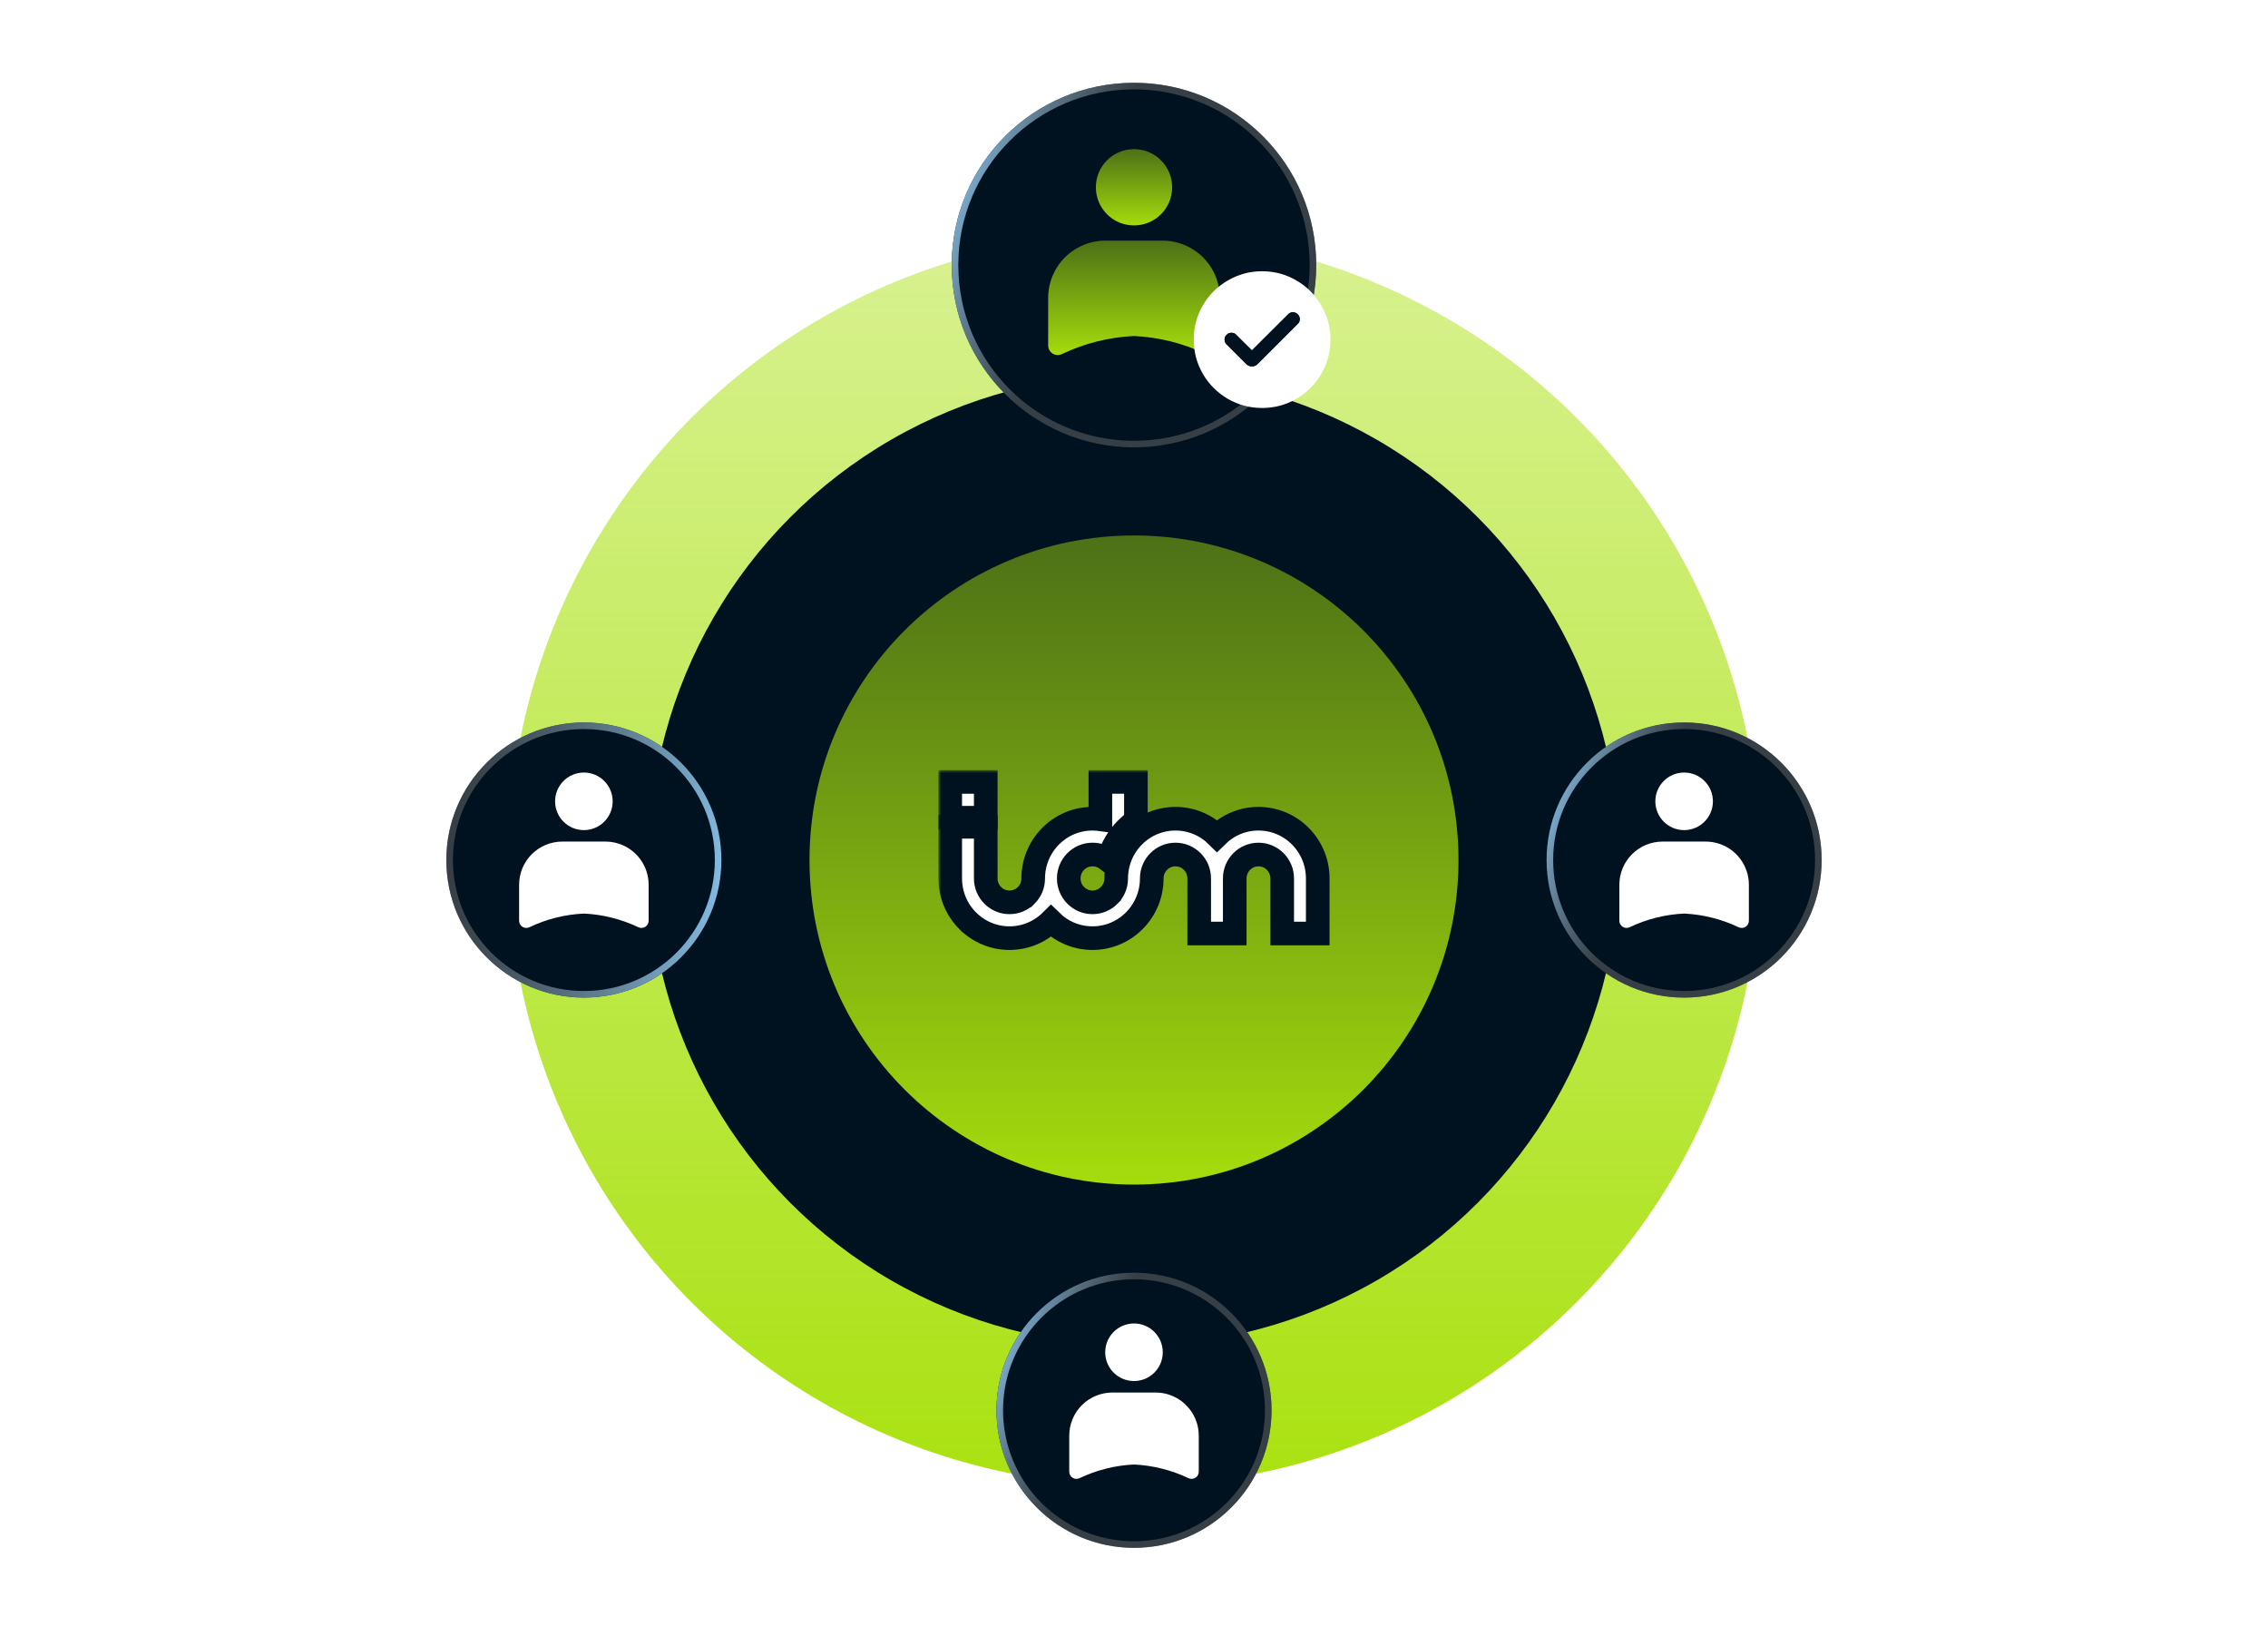 <svg width="384" height="277" viewBox="0 0 384 277" fill="none" xmlns="http://www.w3.org/2000/svg">
<g clip-path="url(#clip0_4797_1931)">
<circle cx="191.999" cy="145.586" r="105.913" fill="url(#paint0_linear_4797_1931)"/>
<circle cx="191.998" cy="145.586" r="82.177" fill="#00121F"/>
<g filter="url(#filter0_d_4797_1931)">
<path d="M98.856 168.871C111.716 168.871 122.142 158.446 122.142 145.585C122.142 132.725 111.716 122.3 98.856 122.3C85.996 122.3 75.57 132.725 75.57 145.585C75.57 158.446 85.996 168.871 98.856 168.871Z" fill="#00121F"/>
<path d="M98.856 122.856C111.409 122.857 121.585 133.033 121.585 145.586C121.585 158.138 111.409 168.314 98.856 168.314C86.304 168.314 76.127 158.139 76.127 145.586C76.127 133.033 86.304 122.856 98.856 122.856Z" stroke="url(#paint1_linear_4797_1931)" stroke-width="1.113"/>
</g>
<g filter="url(#filter1_d_4797_1931)">
<path d="M285.141 168.871C298.001 168.871 308.427 158.446 308.427 145.585C308.427 132.725 298.001 122.3 285.141 122.3C272.281 122.3 261.855 132.725 261.855 145.585C261.855 158.446 272.281 168.871 285.141 168.871Z" fill="#00121F"/>
<path d="M285.142 122.856C297.694 122.857 307.87 133.033 307.87 145.586C307.87 158.138 297.694 168.314 285.142 168.314C272.589 168.314 262.412 158.139 262.412 145.586C262.412 133.033 272.589 122.856 285.142 122.856Z" stroke="url(#paint2_linear_4797_1931)" stroke-width="1.113"/>
</g>
<g filter="url(#filter2_d_4797_1931)">
<path d="M192.001 262.014C204.861 262.014 215.286 251.588 215.286 238.728C215.286 225.868 204.861 215.442 192.001 215.442C179.14 215.442 168.715 225.868 168.715 238.728C168.715 251.588 179.14 262.014 192.001 262.014Z" fill="#00121F"/>
<path d="M192.001 215.999C204.554 215.999 214.729 226.176 214.729 238.729C214.729 251.281 204.553 261.457 192.001 261.457C179.448 261.457 169.272 251.281 169.271 238.729C169.271 226.176 179.448 215.999 192.001 215.999Z" stroke="url(#paint3_linear_4797_1931)" stroke-width="1.113"/>
</g>
<g filter="url(#filter3_di_4797_1931)">
<path d="M192.001 188.071C215.465 188.071 234.487 169.049 234.487 145.585C234.487 122.121 215.465 103.1 192.001 103.1C168.537 103.1 149.516 122.121 149.516 145.585C149.516 169.049 168.537 188.071 192.001 188.071Z" fill="#00121F"/>
</g>
<path d="M191.999 200.526C222.342 200.526 246.94 175.928 246.94 145.585C246.94 115.242 222.342 90.644 191.999 90.644C161.656 90.644 137.059 115.242 137.059 145.585C137.059 175.928 161.656 200.526 191.999 200.526Z" fill="url(#paint4_linear_4797_1931)"/>
<g filter="url(#filter4_d_4797_1931)">
<path d="M191.998 75.729C209.04 75.729 222.856 61.913 222.856 44.871C222.856 27.829 209.04 14.014 191.998 14.014C174.956 14.014 161.141 27.829 161.141 44.871C161.141 61.913 174.956 75.729 191.998 75.729Z" fill="#00121F"/>
<path d="M191.998 14.57C208.733 14.57 222.299 28.137 222.299 44.871C222.299 61.606 208.733 75.172 191.998 75.172C175.263 75.172 161.697 61.606 161.697 44.871C161.697 28.137 175.263 14.57 191.998 14.57Z" stroke="url(#paint5_linear_4797_1931)" stroke-width="1.113"/>
</g>
<path d="M199.444 41.088C198.597 40.852 197.723 40.732 196.844 40.732H187.156C184.587 40.732 182.123 41.753 180.306 43.57C178.489 45.387 177.469 47.851 177.469 50.42V58.493C177.47 58.768 177.541 59.039 177.676 59.279C177.81 59.519 178.004 59.72 178.239 59.864C178.473 60.008 178.741 60.09 179.016 60.101C179.291 60.113 179.564 60.054 179.81 59.93C183.63 58.112 187.774 57.075 192 56.879C196.225 57.08 200.369 58.117 204.19 59.93C204.436 60.054 204.71 60.113 204.985 60.101C205.26 60.09 205.527 60.008 205.762 59.864C205.996 59.72 206.19 59.519 206.325 59.279C206.46 59.039 206.531 58.768 206.532 58.493V50.42C206.532 48.304 205.839 46.246 204.559 44.56C203.279 42.875 201.482 41.656 199.444 41.088Z" fill="url(#paint6_linear_4797_1931)"/>
<path d="M192.001 38.161C195.568 38.161 198.46 35.27 198.46 31.703C198.46 28.136 195.568 25.244 192.001 25.244C188.435 25.244 185.543 28.136 185.543 31.703C185.543 35.27 188.435 38.161 192.001 38.161Z" fill="url(#paint7_linear_4797_1931)"/>
<path d="M197.618 235.993C196.979 235.815 196.319 235.725 195.656 235.725H188.346C186.407 235.725 184.547 236.495 183.176 237.866C181.805 239.237 181.035 241.096 181.035 243.035V249.127C181.036 249.335 181.089 249.539 181.191 249.72C181.293 249.901 181.439 250.053 181.616 250.162C181.793 250.271 181.995 250.332 182.203 250.341C182.41 250.35 182.616 250.305 182.802 250.212C185.685 248.84 188.812 248.057 192.001 247.909C195.189 248.061 198.316 248.844 201.2 250.212C201.385 250.305 201.592 250.35 201.799 250.341C202.007 250.332 202.209 250.271 202.386 250.162C202.563 250.053 202.709 249.901 202.811 249.72C202.912 249.539 202.966 249.335 202.967 249.127V243.035C202.967 241.438 202.444 239.885 201.478 238.613C200.512 237.342 199.156 236.421 197.618 235.993Z" fill="white"/>
<path d="M191.999 233.783C194.69 233.783 196.872 231.601 196.872 228.91C196.872 226.218 194.69 224.036 191.999 224.036C189.307 224.036 187.125 226.218 187.125 228.91C187.125 231.601 189.307 233.783 191.999 233.783Z" fill="white"/>
<path d="M290.758 142.731C290.12 142.553 289.46 142.463 288.797 142.463H281.486C279.547 142.463 277.688 143.233 276.317 144.604C274.946 145.975 274.176 147.835 274.176 149.773V155.865C274.176 156.073 274.23 156.277 274.332 156.458C274.434 156.639 274.58 156.792 274.757 156.9C274.934 157.009 275.136 157.07 275.343 157.079C275.551 157.088 275.757 157.043 275.942 156.95C278.825 155.578 281.953 154.795 285.142 154.647C288.33 154.799 291.457 155.582 294.341 156.95C294.526 157.043 294.732 157.088 294.94 157.079C295.147 157.07 295.349 157.009 295.526 156.9C295.703 156.792 295.85 156.639 295.951 156.458C296.053 156.277 296.107 156.073 296.107 155.865V149.773C296.107 148.176 295.584 146.623 294.618 145.352C293.653 144.08 292.297 143.159 290.758 142.731Z" fill="white"/>
<path d="M285.143 140.522C287.835 140.522 290.017 138.34 290.017 135.648C290.017 132.956 287.835 130.774 285.143 130.774C282.452 130.774 280.27 132.956 280.27 135.648C280.27 138.34 282.452 140.522 285.143 140.522Z" fill="white"/>
<path d="M104.473 142.731C103.835 142.553 103.175 142.463 102.512 142.463H95.201C93.262 142.463 91.403 143.233 90.032 144.604C88.661 145.975 87.891 147.835 87.891 149.773V155.865C87.891 156.073 87.945 156.277 88.047 156.458C88.148 156.639 88.295 156.792 88.472 156.9C88.649 157.009 88.85 157.07 89.058 157.079C89.266 157.088 89.472 157.043 89.657 156.95C92.54 155.578 95.667 154.795 98.856 154.647C102.045 154.799 105.171 155.582 108.055 156.95C108.241 157.043 108.447 157.088 108.655 157.079C108.862 157.07 109.064 157.009 109.241 156.9C109.418 156.792 109.564 156.639 109.666 156.458C109.768 156.277 109.821 156.073 109.822 155.865V149.773C109.822 148.176 109.299 146.623 108.333 145.352C107.367 144.08 106.012 143.159 104.473 142.731Z" fill="white"/>
<path d="M98.858 140.522C101.55 140.522 103.732 138.34 103.732 135.648C103.732 132.956 101.55 130.774 98.858 130.774C96.166 130.774 93.984 132.956 93.984 135.648C93.984 138.34 96.166 140.522 98.858 140.522Z" fill="white"/>
<mask id="path-21-outside-1_4797_1931" maskUnits="userSpaceOnUse" x="158.883" y="130.362" width="67" height="31" fill="black">
<rect fill="white" x="158.883" y="130.362" width="67" height="31"/>
<path d="M223.11 148.7V158.022H217.092V148.7C217.092 148.151 216.983 147.627 216.788 147.152C216.585 146.658 216.286 146.213 215.915 145.839C215.544 145.465 215.102 145.164 214.612 144.959C214.14 144.762 213.62 144.653 213.075 144.653C212.529 144.653 212.01 144.762 211.538 144.959C211.047 145.164 210.604 145.465 210.234 145.838C209.863 146.212 209.564 146.658 209.361 147.152C209.166 147.628 209.057 148.151 209.057 148.7V158.022H203.039V148.7C203.039 148.151 202.931 147.627 202.735 147.152C202.532 146.657 202.234 146.212 201.864 145.838C201.493 145.465 201.05 145.164 200.559 144.959C200.087 144.762 199.568 144.653 199.023 144.653C198.477 144.653 197.958 144.762 197.485 144.959C196.995 145.164 196.553 145.465 196.182 145.839C195.811 146.212 195.512 146.658 195.309 147.151C195.114 147.627 195.006 148.15 195.006 148.7C195.006 150.067 194.735 151.373 194.245 152.565V152.566C193.737 153.802 192.991 154.915 192.066 155.846L192.065 155.847C191.14 156.779 190.034 157.53 188.807 158.043C187.624 158.536 186.328 158.809 184.97 158.809C183.613 158.809 182.317 158.536 181.134 158.043C179.936 157.543 178.855 156.816 177.944 155.916C177.033 156.816 175.953 157.543 174.755 158.042C173.572 158.536 172.276 158.809 170.918 158.809C169.56 158.809 168.264 158.536 167.081 158.042C165.853 157.53 164.748 156.779 163.824 155.847L163.823 155.847C162.898 154.916 162.152 153.802 161.643 152.565C161.154 151.374 160.883 150.068 160.883 148.7V139.961H166.901V148.7C166.901 149.25 167.009 149.774 167.205 150.249C167.408 150.744 167.706 151.189 168.077 151.561L168.078 151.562C168.447 151.935 168.89 152.236 169.381 152.44C169.853 152.638 170.372 152.746 170.918 152.746C171.464 152.746 171.983 152.638 172.455 152.44C172.945 152.236 173.388 151.935 173.759 151.561H173.76C174.13 151.189 174.428 150.743 174.631 150.249C174.827 149.773 174.935 149.25 174.935 148.7C174.935 147.333 175.206 146.027 175.695 144.836C176.204 143.599 176.95 142.485 177.875 141.553C178.8 140.621 179.905 139.87 181.133 139.358C182.316 138.865 183.612 138.592 184.97 138.592C185.238 138.592 185.505 138.604 185.773 138.626C185.95 138.641 186.127 138.661 186.305 138.685V132.362H192.323V138.943L192.225 139.013C191.948 139.21 191.684 139.416 191.432 139.629C191.179 139.844 190.933 140.073 190.694 140.314C190.003 141.01 189.398 141.791 188.896 142.639C188.402 143.474 188.007 144.375 187.728 145.327L187.633 145.648L187.368 145.448C187.199 145.32 187.023 145.207 186.841 145.108C186.661 145.01 186.477 144.928 186.293 144.864H186.292C186.095 144.795 185.885 144.742 185.663 144.706C185.446 144.672 185.215 144.653 184.97 144.653C184.425 144.653 183.906 144.762 183.434 144.959C182.942 145.164 182.5 145.465 182.129 145.839C181.759 146.212 181.46 146.657 181.257 147.151C181.062 147.627 180.954 148.15 180.954 148.7C180.954 149.25 181.062 149.773 181.257 150.249C181.46 150.743 181.759 151.188 182.13 151.562C182.5 151.935 182.943 152.236 183.433 152.441C183.905 152.638 184.424 152.746 184.97 152.746C185.516 152.746 186.035 152.638 186.508 152.44C186.999 152.236 187.441 151.935 187.811 151.562V151.561C188.182 151.188 188.481 150.742 188.684 150.248C188.879 149.773 188.987 149.25 188.987 148.7C188.987 147.333 189.258 146.027 189.748 144.836C190.257 143.597 191.003 142.483 191.927 141.552L191.927 141.553C192.852 140.621 193.957 139.87 195.185 139.358C196.368 138.865 197.665 138.592 199.023 138.592C200.381 138.592 201.677 138.865 202.86 139.358C204.057 139.858 205.138 140.584 206.048 141.484C206.959 140.584 208.04 139.858 209.237 139.358C210.42 138.865 211.717 138.592 213.075 138.592C214.433 138.592 215.729 138.865 216.912 139.358C218.141 139.871 219.246 140.621 220.17 141.552C221.095 142.483 221.84 143.597 222.349 144.836C222.84 146.027 223.11 147.333 223.11 148.7Z"/>
<path d="M166.901 132.362H160.883V138.425H166.901V132.362Z"/>
</mask>
<path d="M223.11 148.7V158.022H217.092V148.7C217.092 148.151 216.983 147.627 216.788 147.152C216.585 146.658 216.286 146.213 215.915 145.839C215.544 145.465 215.102 145.164 214.612 144.959C214.14 144.762 213.62 144.653 213.075 144.653C212.529 144.653 212.01 144.762 211.538 144.959C211.047 145.164 210.604 145.465 210.234 145.838C209.863 146.212 209.564 146.658 209.361 147.152C209.166 147.628 209.057 148.151 209.057 148.7V158.022H203.039V148.7C203.039 148.151 202.931 147.627 202.735 147.152C202.532 146.657 202.234 146.212 201.864 145.838C201.493 145.465 201.05 145.164 200.559 144.959C200.087 144.762 199.568 144.653 199.023 144.653C198.477 144.653 197.958 144.762 197.485 144.959C196.995 145.164 196.553 145.465 196.182 145.839C195.811 146.212 195.512 146.658 195.309 147.151C195.114 147.627 195.006 148.15 195.006 148.7C195.006 150.067 194.735 151.373 194.245 152.565V152.566C193.737 153.802 192.991 154.915 192.066 155.846L192.065 155.847C191.14 156.779 190.034 157.53 188.807 158.043C187.624 158.536 186.328 158.809 184.97 158.809C183.613 158.809 182.317 158.536 181.134 158.043C179.936 157.543 178.855 156.816 177.944 155.916C177.033 156.816 175.953 157.543 174.755 158.042C173.572 158.536 172.276 158.809 170.918 158.809C169.56 158.809 168.264 158.536 167.081 158.042C165.853 157.53 164.748 156.779 163.824 155.847L163.823 155.847C162.898 154.916 162.152 153.802 161.643 152.565C161.154 151.374 160.883 150.068 160.883 148.7V139.961H166.901V148.7C166.901 149.25 167.009 149.774 167.205 150.249C167.408 150.744 167.706 151.189 168.077 151.561L168.078 151.562C168.447 151.935 168.89 152.236 169.381 152.44C169.853 152.638 170.372 152.746 170.918 152.746C171.464 152.746 171.983 152.638 172.455 152.44C172.945 152.236 173.388 151.935 173.759 151.561H173.76C174.13 151.189 174.428 150.743 174.631 150.249C174.827 149.773 174.935 149.25 174.935 148.7C174.935 147.333 175.206 146.027 175.695 144.836C176.204 143.599 176.95 142.485 177.875 141.553C178.8 140.621 179.905 139.87 181.133 139.358C182.316 138.865 183.612 138.592 184.97 138.592C185.238 138.592 185.505 138.604 185.773 138.626C185.95 138.641 186.127 138.661 186.305 138.685V132.362H192.323V138.943L192.225 139.013C191.948 139.21 191.684 139.416 191.432 139.629C191.179 139.844 190.933 140.073 190.694 140.314C190.003 141.01 189.398 141.791 188.896 142.639C188.402 143.474 188.007 144.375 187.728 145.327L187.633 145.648L187.368 145.448C187.199 145.32 187.023 145.207 186.841 145.108C186.661 145.01 186.477 144.928 186.293 144.864H186.292C186.095 144.795 185.885 144.742 185.663 144.706C185.446 144.672 185.215 144.653 184.97 144.653C184.425 144.653 183.906 144.762 183.434 144.959C182.942 145.164 182.5 145.465 182.129 145.839C181.759 146.212 181.46 146.657 181.257 147.151C181.062 147.627 180.954 148.15 180.954 148.7C180.954 149.25 181.062 149.773 181.257 150.249C181.46 150.743 181.759 151.188 182.13 151.562C182.5 151.935 182.943 152.236 183.433 152.441C183.905 152.638 184.424 152.746 184.97 152.746C185.516 152.746 186.035 152.638 186.508 152.44C186.999 152.236 187.441 151.935 187.811 151.562V151.561C188.182 151.188 188.481 150.742 188.684 150.248C188.879 149.773 188.987 149.25 188.987 148.7C188.987 147.333 189.258 146.027 189.748 144.836C190.257 143.597 191.003 142.483 191.927 141.552L191.927 141.553C192.852 140.621 193.957 139.87 195.185 139.358C196.368 138.865 197.665 138.592 199.023 138.592C200.381 138.592 201.677 138.865 202.86 139.358C204.057 139.858 205.138 140.584 206.048 141.484C206.959 140.584 208.04 139.858 209.237 139.358C210.42 138.865 211.717 138.592 213.075 138.592C214.433 138.592 215.729 138.865 216.912 139.358C218.141 139.871 219.246 140.621 220.17 141.552C221.095 142.483 221.84 143.597 222.349 144.836C222.84 146.027 223.11 147.333 223.11 148.7Z" fill="url(#paint8_radial_4797_1931)"/>
<path d="M223.11 148.7V158.022H217.092V148.7C217.092 148.151 216.983 147.627 216.788 147.152C216.585 146.658 216.286 146.213 215.915 145.839C215.544 145.465 215.102 145.164 214.612 144.959C214.14 144.762 213.62 144.653 213.075 144.653C212.529 144.653 212.01 144.762 211.538 144.959C211.047 145.164 210.604 145.465 210.234 145.838C209.863 146.212 209.564 146.658 209.361 147.152C209.166 147.628 209.057 148.151 209.057 148.7V158.022H203.039V148.7C203.039 148.151 202.931 147.627 202.735 147.152C202.532 146.657 202.234 146.212 201.864 145.838C201.493 145.465 201.05 145.164 200.559 144.959C200.087 144.762 199.568 144.653 199.023 144.653C198.477 144.653 197.958 144.762 197.485 144.959C196.995 145.164 196.553 145.465 196.182 145.839C195.811 146.212 195.512 146.658 195.309 147.151C195.114 147.627 195.006 148.15 195.006 148.7C195.006 150.067 194.735 151.373 194.245 152.565V152.566C193.737 153.802 192.991 154.915 192.066 155.846L192.065 155.847C191.14 156.779 190.034 157.53 188.807 158.043C187.624 158.536 186.328 158.809 184.97 158.809C183.613 158.809 182.317 158.536 181.134 158.043C179.936 157.543 178.855 156.816 177.944 155.916C177.033 156.816 175.953 157.543 174.755 158.042C173.572 158.536 172.276 158.809 170.918 158.809C169.56 158.809 168.264 158.536 167.081 158.042C165.853 157.53 164.748 156.779 163.824 155.847L163.823 155.847C162.898 154.916 162.152 153.802 161.643 152.565C161.154 151.374 160.883 150.068 160.883 148.7V139.961H166.901V148.7C166.901 149.25 167.009 149.774 167.205 150.249C167.408 150.744 167.706 151.189 168.077 151.561L168.078 151.562C168.447 151.935 168.89 152.236 169.381 152.44C169.853 152.638 170.372 152.746 170.918 152.746C171.464 152.746 171.983 152.638 172.455 152.44C172.945 152.236 173.388 151.935 173.759 151.561H173.76C174.13 151.189 174.428 150.743 174.631 150.249C174.827 149.773 174.935 149.25 174.935 148.7C174.935 147.333 175.206 146.027 175.695 144.836C176.204 143.599 176.95 142.485 177.875 141.553C178.8 140.621 179.905 139.87 181.133 139.358C182.316 138.865 183.612 138.592 184.97 138.592C185.238 138.592 185.505 138.604 185.773 138.626C185.95 138.641 186.127 138.661 186.305 138.685V132.362H192.323V138.943L192.225 139.013C191.948 139.21 191.684 139.416 191.432 139.629C191.179 139.844 190.933 140.073 190.694 140.314C190.003 141.01 189.398 141.791 188.896 142.639C188.402 143.474 188.007 144.375 187.728 145.327L187.633 145.648L187.368 145.448C187.199 145.32 187.023 145.207 186.841 145.108C186.661 145.01 186.477 144.928 186.293 144.864H186.292C186.095 144.795 185.885 144.742 185.663 144.706C185.446 144.672 185.215 144.653 184.97 144.653C184.425 144.653 183.906 144.762 183.434 144.959C182.942 145.164 182.5 145.465 182.129 145.839C181.759 146.212 181.46 146.657 181.257 147.151C181.062 147.627 180.954 148.15 180.954 148.7C180.954 149.25 181.062 149.773 181.257 150.249C181.46 150.743 181.759 151.188 182.13 151.562C182.5 151.935 182.943 152.236 183.433 152.441C183.905 152.638 184.424 152.746 184.97 152.746C185.516 152.746 186.035 152.638 186.508 152.44C186.999 152.236 187.441 151.935 187.811 151.562V151.561C188.182 151.188 188.481 150.742 188.684 150.248C188.879 149.773 188.987 149.25 188.987 148.7C188.987 147.333 189.258 146.027 189.748 144.836C190.257 143.597 191.003 142.483 191.927 141.552L191.927 141.553C192.852 140.621 193.957 139.87 195.185 139.358C196.368 138.865 197.665 138.592 199.023 138.592C200.381 138.592 201.677 138.865 202.86 139.358C204.057 139.858 205.138 140.584 206.048 141.484C206.959 140.584 208.04 139.858 209.237 139.358C210.42 138.865 211.717 138.592 213.075 138.592C214.433 138.592 215.729 138.865 216.912 139.358C218.141 139.871 219.246 140.621 220.17 141.552C221.095 142.483 221.84 143.597 222.349 144.836C222.84 146.027 223.11 147.333 223.11 148.7Z" fill="white"/>
<path d="M166.901 132.362H160.883V138.425H166.901V132.362Z" fill="url(#paint9_radial_4797_1931)"/>
<path d="M166.901 132.362H160.883V138.425H166.901V132.362Z" fill="white"/>
<path d="M223.11 148.7V158.022H217.092V148.7C217.092 148.151 216.983 147.627 216.788 147.152C216.585 146.658 216.286 146.213 215.915 145.839C215.544 145.465 215.102 145.164 214.612 144.959C214.14 144.762 213.62 144.653 213.075 144.653C212.529 144.653 212.01 144.762 211.538 144.959C211.047 145.164 210.604 145.465 210.234 145.838C209.863 146.212 209.564 146.658 209.361 147.152C209.166 147.628 209.057 148.151 209.057 148.7V158.022H203.039V148.7C203.039 148.151 202.931 147.627 202.735 147.152C202.532 146.657 202.234 146.212 201.864 145.838C201.493 145.465 201.05 145.164 200.559 144.959C200.087 144.762 199.568 144.653 199.023 144.653C198.477 144.653 197.958 144.762 197.485 144.959C196.995 145.164 196.553 145.465 196.182 145.839C195.811 146.212 195.512 146.658 195.309 147.151C195.114 147.627 195.006 148.15 195.006 148.7C195.006 150.067 194.735 151.373 194.245 152.565V152.566C193.737 153.802 192.991 154.915 192.066 155.846L192.065 155.847C191.14 156.779 190.034 157.53 188.807 158.043C187.624 158.536 186.328 158.809 184.97 158.809C183.613 158.809 182.317 158.536 181.134 158.043C179.936 157.543 178.855 156.816 177.944 155.916C177.033 156.816 175.953 157.543 174.755 158.042C173.572 158.536 172.276 158.809 170.918 158.809C169.56 158.809 168.264 158.536 167.081 158.042C165.853 157.53 164.748 156.779 163.824 155.847L163.823 155.847C162.898 154.916 162.152 153.802 161.643 152.565C161.154 151.374 160.883 150.068 160.883 148.7V139.961H166.901V148.7C166.901 149.25 167.009 149.774 167.205 150.249C167.408 150.744 167.706 151.189 168.077 151.561L168.078 151.562C168.447 151.935 168.89 152.236 169.381 152.44C169.853 152.638 170.372 152.746 170.918 152.746C171.464 152.746 171.983 152.638 172.455 152.44C172.945 152.236 173.388 151.935 173.759 151.561H173.76C174.13 151.189 174.428 150.743 174.631 150.249C174.827 149.773 174.935 149.25 174.935 148.7C174.935 147.333 175.206 146.027 175.695 144.836C176.204 143.599 176.95 142.485 177.875 141.553C178.8 140.621 179.905 139.87 181.133 139.358C182.316 138.865 183.612 138.592 184.97 138.592C185.238 138.592 185.505 138.604 185.773 138.626C185.95 138.641 186.127 138.661 186.305 138.685V132.362H192.323V138.943L192.225 139.013C191.948 139.21 191.684 139.416 191.432 139.629C191.179 139.844 190.933 140.073 190.694 140.314C190.003 141.01 189.398 141.791 188.896 142.639C188.402 143.474 188.007 144.375 187.728 145.327L187.633 145.648L187.368 145.448C187.199 145.32 187.023 145.207 186.841 145.108C186.661 145.01 186.477 144.928 186.293 144.864H186.292C186.095 144.795 185.885 144.742 185.663 144.706C185.446 144.672 185.215 144.653 184.97 144.653C184.425 144.653 183.906 144.762 183.434 144.959C182.942 145.164 182.5 145.465 182.129 145.839C181.759 146.212 181.46 146.657 181.257 147.151C181.062 147.627 180.954 148.15 180.954 148.7C180.954 149.25 181.062 149.773 181.257 150.249C181.46 150.743 181.759 151.188 182.13 151.562C182.5 151.935 182.943 152.236 183.433 152.441C183.905 152.638 184.424 152.746 184.97 152.746C185.516 152.746 186.035 152.638 186.508 152.44C186.999 152.236 187.441 151.935 187.811 151.562V151.561C188.182 151.188 188.481 150.742 188.684 150.248C188.879 149.773 188.987 149.25 188.987 148.7C188.987 147.333 189.258 146.027 189.748 144.836C190.257 143.597 191.003 142.483 191.927 141.552L191.927 141.553C192.852 140.621 193.957 139.87 195.185 139.358C196.368 138.865 197.665 138.592 199.023 138.592C200.381 138.592 201.677 138.865 202.86 139.358C204.057 139.858 205.138 140.584 206.048 141.484C206.959 140.584 208.04 139.858 209.237 139.358C210.42 138.865 211.717 138.592 213.075 138.592C214.433 138.592 215.729 138.865 216.912 139.358C218.141 139.871 219.246 140.621 220.17 141.552C221.095 142.483 221.84 143.597 222.349 144.836C222.84 146.027 223.11 147.333 223.11 148.7Z" stroke="#00121F" stroke-width="4" mask="url(#path-21-outside-1_4797_1931)"/>
<path d="M166.901 132.362H160.883V138.425H166.901V132.362Z" stroke="#00121F" stroke-width="4" mask="url(#path-21-outside-1_4797_1931)"/>
<path d="M202.117 57.489C202.117 55.391 202.632 53.455 203.66 51.682C204.703 49.908 206.11 48.507 207.884 47.478C209.671 46.436 211.606 45.915 213.691 45.915C215.789 45.915 217.725 46.436 219.498 47.478C221.271 48.507 222.672 49.915 223.701 51.702C224.744 53.475 225.265 55.404 225.265 57.489C225.265 59.574 224.744 61.509 223.701 63.296C222.672 65.069 221.265 66.477 219.478 67.519C217.705 68.548 215.776 69.063 213.691 69.063C211.606 69.063 209.671 68.548 207.884 67.519C206.11 66.477 204.703 65.069 203.66 63.296C202.632 61.509 202.117 59.574 202.117 57.489ZM207.336 57.489C207.336 57.814 207.451 58.084 207.681 58.301L211.031 61.651C211.288 61.895 211.6 62.017 211.965 62.017C212.344 62.017 212.655 61.895 212.899 61.651L219.722 54.829C219.952 54.626 220.067 54.355 220.067 54.017C220.067 53.692 219.952 53.421 219.722 53.205C219.505 52.974 219.234 52.859 218.909 52.859C218.584 52.859 218.314 52.974 218.097 53.205L211.965 59.316L209.305 56.677C209.102 56.447 208.831 56.331 208.493 56.331C208.182 56.331 207.911 56.447 207.681 56.677C207.451 56.893 207.336 57.164 207.336 57.489Z" fill="white"/>
<path fill-rule="evenodd" clip-rule="evenodd" d="M207.681 58.301C207.451 58.084 207.336 57.814 207.336 57.489C207.336 57.164 207.451 56.893 207.681 56.677C207.911 56.447 208.182 56.331 208.493 56.331C208.832 56.331 209.102 56.447 209.306 56.677L211.965 59.316L218.098 53.205C218.314 52.974 218.585 52.859 218.91 52.859C219.235 52.859 219.505 52.974 219.722 53.205C219.952 53.421 220.067 53.692 220.067 54.017C220.067 54.355 219.952 54.626 219.722 54.829L212.899 61.651C212.656 61.895 212.345 62.017 211.965 62.017C211.6 62.017 211.289 61.895 211.031 61.651L207.681 58.301Z" fill="#00121F"/>
</g>
<defs>
<filter id="filter0_d_4797_1931" x="59.203" y="105.932" width="79.306" height="79.307" filterUnits="userSpaceOnUse" color-interpolation-filters="sRGB">
<feFlood flood-opacity="0" result="BackgroundImageFix"/>
<feColorMatrix in="SourceAlpha" type="matrix" values="0 0 0 0 0 0 0 0 0 0 0 0 0 0 0 0 0 0 127 0" result="hardAlpha"/>
<feOffset/>
<feGaussianBlur stdDeviation="8.184"/>
<feComposite in2="hardAlpha" operator="out"/>
<feColorMatrix type="matrix" values="0 0 0 0 0 0 0 0 0 0 0 0 0 0 0 0 0 0 0.25 0"/>
<feBlend mode="normal" in2="BackgroundImageFix" result="effect1_dropShadow_4797_1931"/>
<feBlend mode="normal" in="SourceGraphic" in2="effect1_dropShadow_4797_1931" result="shape"/>
</filter>
<filter id="filter1_d_4797_1931" x="245.488" y="105.932" width="79.306" height="79.307" filterUnits="userSpaceOnUse" color-interpolation-filters="sRGB">
<feFlood flood-opacity="0" result="BackgroundImageFix"/>
<feColorMatrix in="SourceAlpha" type="matrix" values="0 0 0 0 0 0 0 0 0 0 0 0 0 0 0 0 0 0 127 0" result="hardAlpha"/>
<feOffset/>
<feGaussianBlur stdDeviation="8.184"/>
<feComposite in2="hardAlpha" operator="out"/>
<feColorMatrix type="matrix" values="0 0 0 0 0 0 0 0 0 0 0 0 0 0 0 0 0 0 0.25 0"/>
<feBlend mode="normal" in2="BackgroundImageFix" result="effect1_dropShadow_4797_1931"/>
<feBlend mode="normal" in="SourceGraphic" in2="effect1_dropShadow_4797_1931" result="shape"/>
</filter>
<filter id="filter2_d_4797_1931" x="152.347" y="199.075" width="79.306" height="79.307" filterUnits="userSpaceOnUse" color-interpolation-filters="sRGB">
<feFlood flood-opacity="0" result="BackgroundImageFix"/>
<feColorMatrix in="SourceAlpha" type="matrix" values="0 0 0 0 0 0 0 0 0 0 0 0 0 0 0 0 0 0 127 0" result="hardAlpha"/>
<feOffset/>
<feGaussianBlur stdDeviation="8.184"/>
<feComposite in2="hardAlpha" operator="out"/>
<feColorMatrix type="matrix" values="0 0 0 0 0 0 0 0 0 0 0 0 0 0 0 0 0 0 0.25 0"/>
<feBlend mode="normal" in2="BackgroundImageFix" result="effect1_dropShadow_4797_1931"/>
<feBlend mode="normal" in="SourceGraphic" in2="effect1_dropShadow_4797_1931" result="shape"/>
</filter>
<filter id="filter3_di_4797_1931" x="132.146" y="85.73" width="119.712" height="119.71" filterUnits="userSpaceOnUse" color-interpolation-filters="sRGB">
<feFlood flood-opacity="0" result="BackgroundImageFix"/>
<feColorMatrix in="SourceAlpha" type="matrix" values="0 0 0 0 0 0 0 0 0 0 0 0 0 0 0 0 0 0 127 0" result="hardAlpha"/>
<feMorphology radius="2.227" operator="dilate" in="SourceAlpha" result="effect1_dropShadow_4797_1931"/>
<feOffset/>
<feGaussianBlur stdDeviation="7.571"/>
<feComposite in2="hardAlpha" operator="out"/>
<feColorMatrix type="matrix" values="0 0 0 0 0 0 0 0 0 0 0 0 0 0 0 0 0 0 0.25 0"/>
<feBlend mode="normal" in2="BackgroundImageFix" result="effect1_dropShadow_4797_1931"/>
<feBlend mode="normal" in="SourceGraphic" in2="effect1_dropShadow_4797_1931" result="shape"/>
<feColorMatrix in="SourceAlpha" type="matrix" values="0 0 0 0 0 0 0 0 0 0 0 0 0 0 0 0 0 0 127 0" result="hardAlpha"/>
<feOffset/>
<feGaussianBlur stdDeviation="20.209"/>
<feComposite in2="hardAlpha" operator="arithmetic" k2="-1" k3="1"/>
<feColorMatrix type="matrix" values="0 0 0 0 0 0 0 0 0 0 0 0 0 0 0 0 0 0 0.25 0"/>
<feBlend mode="normal" in2="shape" result="effect2_innerShadow_4797_1931"/>
</filter>
<filter id="filter4_d_4797_1931" x="144.773" y="-2.354" width="94.45" height="94.45" filterUnits="userSpaceOnUse" color-interpolation-filters="sRGB">
<feFlood flood-opacity="0" result="BackgroundImageFix"/>
<feColorMatrix in="SourceAlpha" type="matrix" values="0 0 0 0 0 0 0 0 0 0 0 0 0 0 0 0 0 0 127 0" result="hardAlpha"/>
<feOffset/>
<feGaussianBlur stdDeviation="8.184"/>
<feComposite in2="hardAlpha" operator="out"/>
<feColorMatrix type="matrix" values="0 0 0 0 0 0 0 0 0 0 0 0 0 0 0 0 0 0 0.25 0"/>
<feBlend mode="normal" in2="BackgroundImageFix" result="effect1_dropShadow_4797_1931"/>
<feBlend mode="normal" in="SourceGraphic" in2="effect1_dropShadow_4797_1931" result="shape"/>
</filter>
<linearGradient id="paint0_linear_4797_1931" x1="191.999" y1="260.188" x2="191.999" y2="-144.993" gradientUnits="userSpaceOnUse">
<stop stop-color="#A8E10C"/>
<stop offset="1" stop-color="#A8E10C" stop-opacity="0"/>
</linearGradient>
<linearGradient id="paint1_linear_4797_1931" x1="131.257" y1="125.739" x2="78.83" y2="120.747" gradientUnits="userSpaceOnUse">
<stop offset="0.047" stop-color="#8CCBF7"/>
<stop offset="1" stop-color="#6B6B6B" stop-opacity="0.5"/>
</linearGradient>
<linearGradient id="paint2_linear_4797_1931" x1="283.744" y1="127.578" x2="265.115" y2="120.747" gradientUnits="userSpaceOnUse">
<stop stop-color="#6B6B6B" stop-opacity="0.5"/>
<stop offset="1" stop-color="#8CCBF7"/>
</linearGradient>
<linearGradient id="paint3_linear_4797_1931" x1="190.603" y1="220.72" x2="171.975" y2="213.89" gradientUnits="userSpaceOnUse">
<stop stop-color="#6B6B6B" stop-opacity="0.5"/>
<stop offset="1" stop-color="#8CCBF7"/>
</linearGradient>
<linearGradient id="paint4_linear_4797_1931" x1="191.999" y1="205.033" x2="191.999" y2="-5.148" gradientUnits="userSpaceOnUse">
<stop stop-color="#A8E10C"/>
<stop offset="1" stop-color="#A8E10C" stop-opacity="0"/>
</linearGradient>
<linearGradient id="paint5_linear_4797_1931" x1="190.147" y1="21.008" x2="165.461" y2="11.957" gradientUnits="userSpaceOnUse">
<stop stop-color="#6B6B6B" stop-opacity="0.5"/>
<stop offset="1" stop-color="#8CCBF7"/>
</linearGradient>
<linearGradient id="paint6_linear_4797_1931" x1="192" y1="60.897" x2="192" y2="23.846" gradientUnits="userSpaceOnUse">
<stop stop-color="#A8E10C"/>
<stop offset="1" stop-color="#A8E10C" stop-opacity="0"/>
</linearGradient>
<linearGradient id="paint7_linear_4797_1931" x1="192.001" y1="38.691" x2="192.001" y2="13.983" gradientUnits="userSpaceOnUse">
<stop stop-color="#A8E10C"/>
<stop offset="1" stop-color="#A8E10C" stop-opacity="0"/>
</linearGradient>
<radialGradient id="paint8_radial_4797_1931" cx="0" cy="0" r="1" gradientUnits="userSpaceOnUse" gradientTransform="translate(191.997 145.586) rotate(90) scale(20.523 48.29)">
<stop stop-color="white"/>
<stop offset="1" stop-color="#FD6F69"/>
</radialGradient>
<radialGradient id="paint9_radial_4797_1931" cx="0" cy="0" r="1" gradientUnits="userSpaceOnUse" gradientTransform="translate(191.997 145.586) rotate(90) scale(20.523 48.29)">
<stop stop-color="white"/>
<stop offset="1" stop-color="#FD6F69"/>
</radialGradient>
<clipPath id="clip0_4797_1931">
<rect width="384" height="276" fill="white" transform="translate(0 0.014)"/>
</clipPath>
</defs>
</svg>
